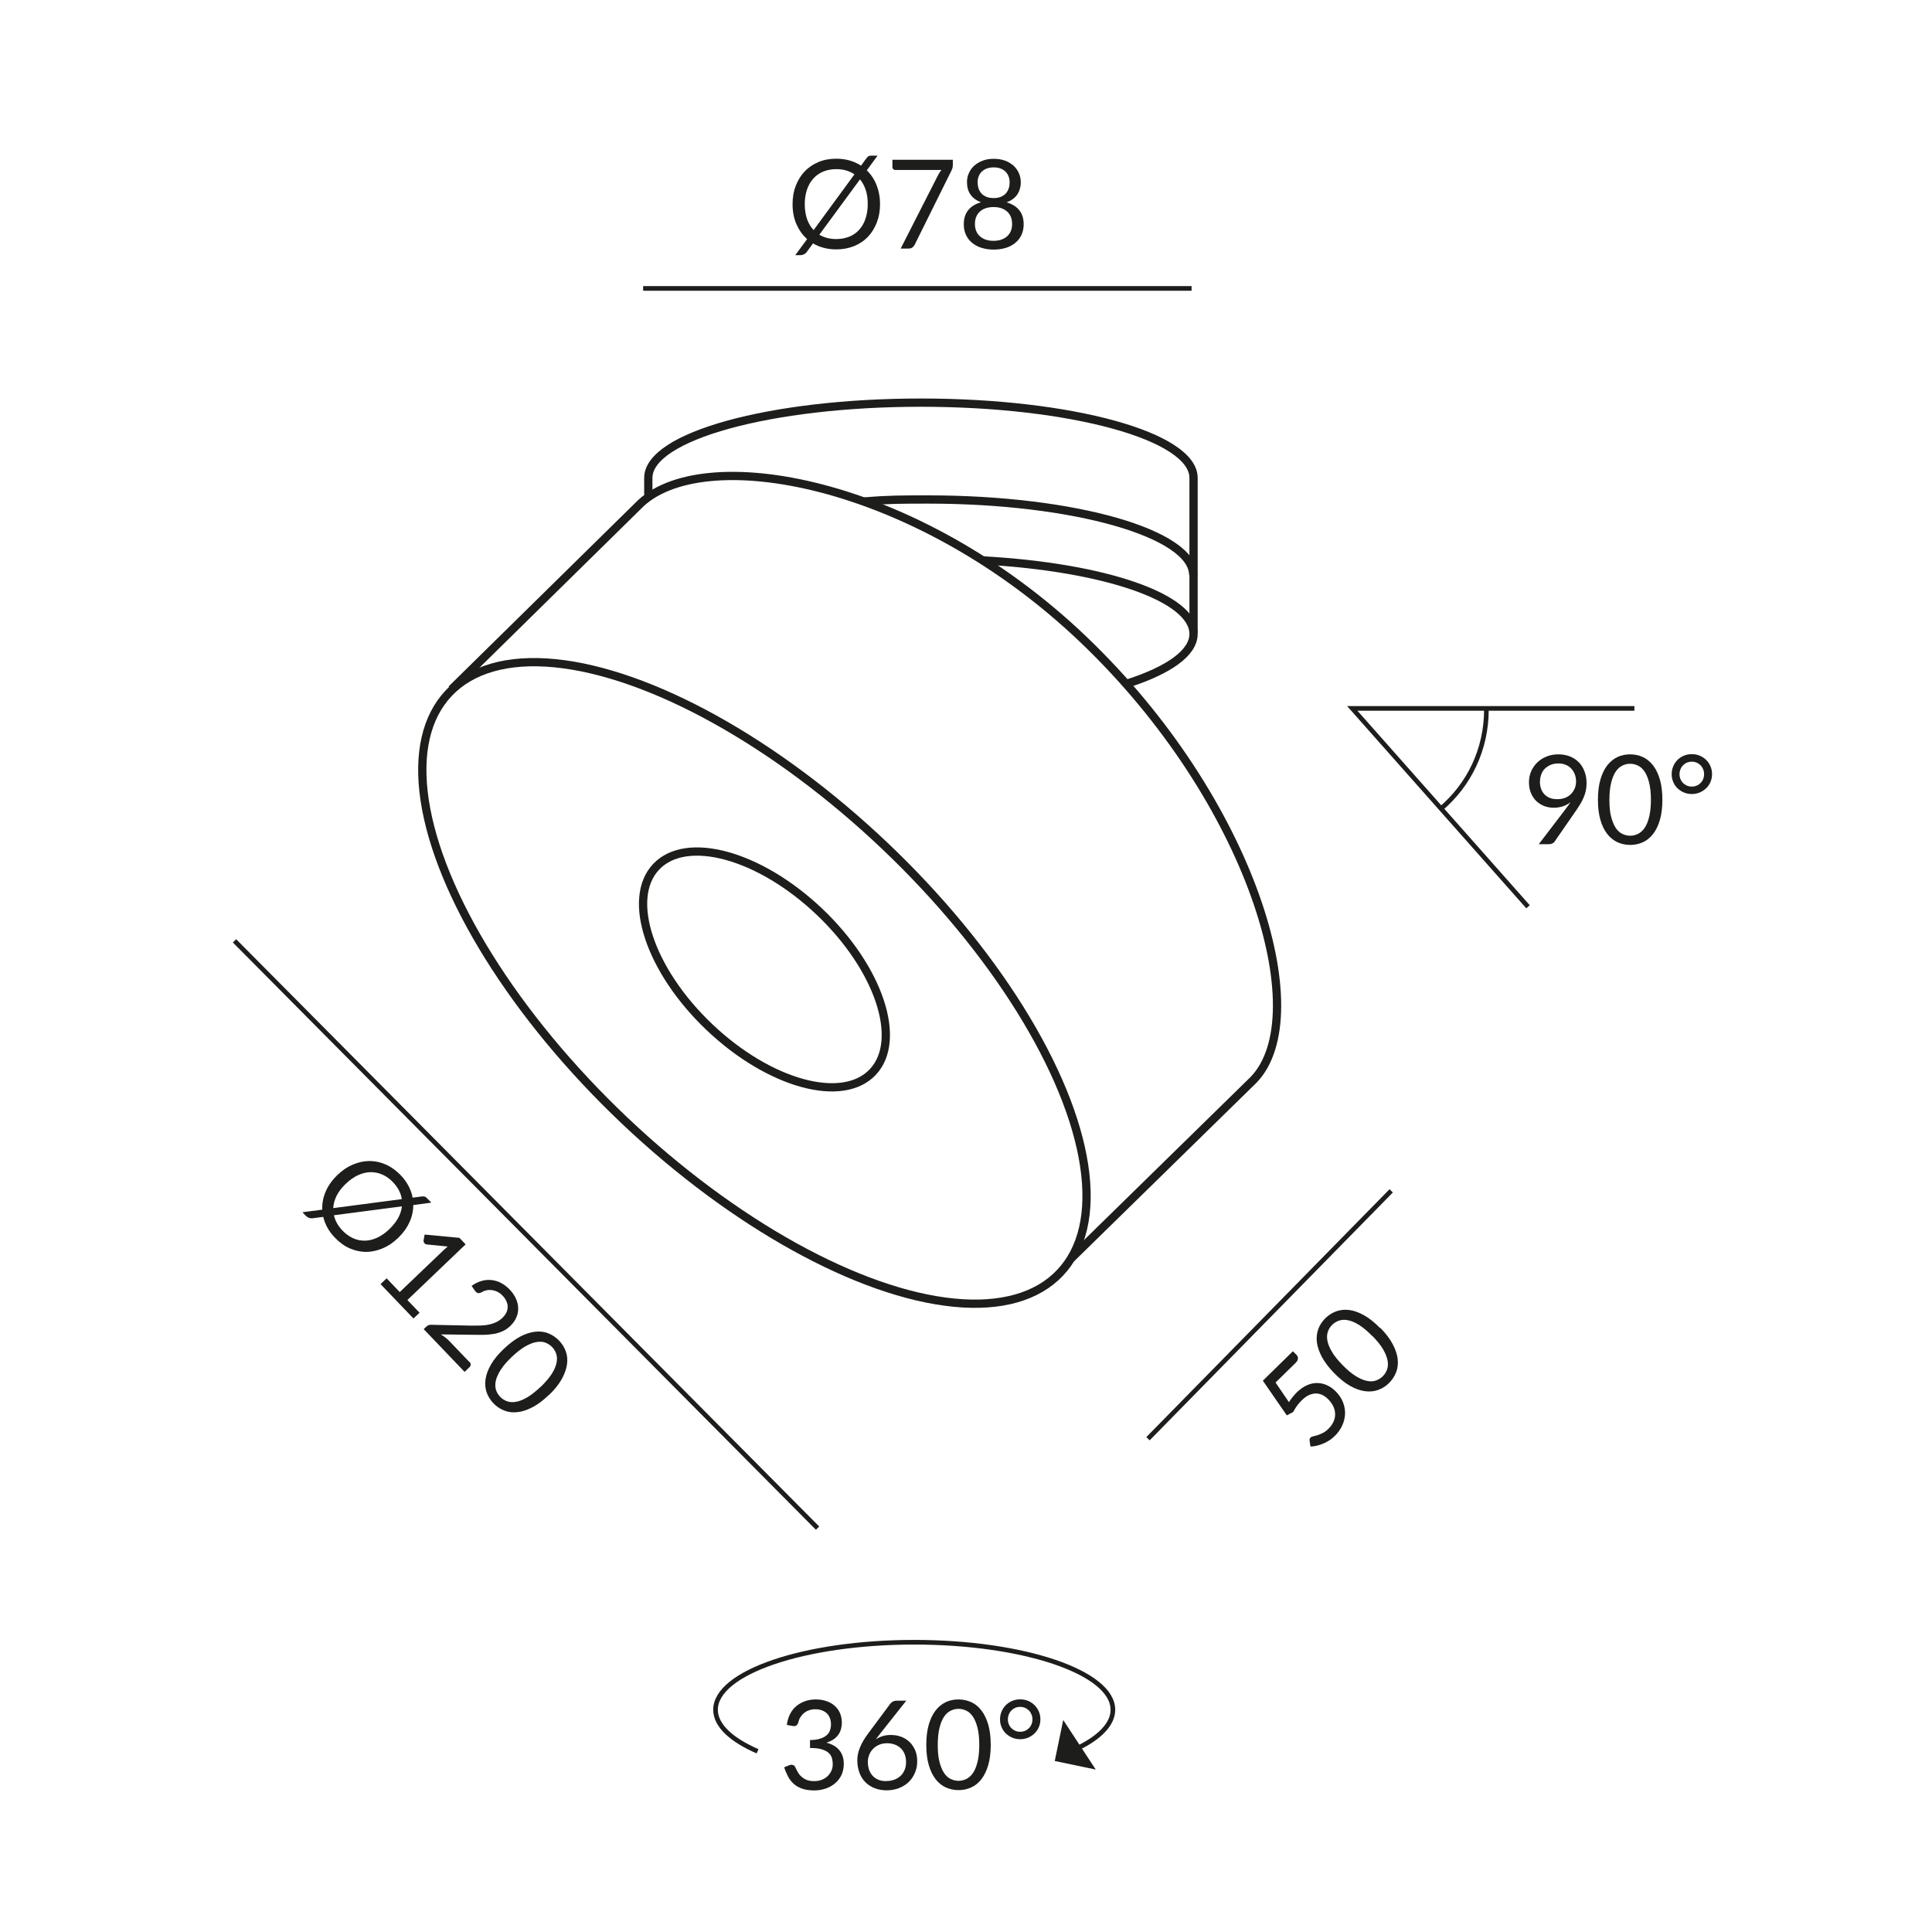 <?xml version="1.0" encoding="UTF-8"?><svg xmlns="http://www.w3.org/2000/svg" viewBox="0 0 187.09 187.09"><defs><style>.cls-1,.cls-2,.cls-3,.cls-4{fill:none;stroke:#1d1d1b;}.cls-1,.cls-3{stroke-width:.8px;}.cls-2{fill-rule:evenodd;}.cls-2,.cls-4{stroke-miterlimit:2.61;stroke-width:.45px;}.cls-3{stroke-miterlimit:10;}.cls-5{fill:#1d1d1b;}</style></defs><g id="Maße"><line class="cls-4" x1="62.28" y1="27.93" x2="115.39" y2="27.93"/><line class="cls-4" x1="79.17" y1="147.98" x2="22.71" y2="91.11"/><path class="cls-5" d="m83.93,16.49c.41.39.73.87.95,1.42.22.56.34,1.18.34,1.86,0,.64-.1,1.23-.31,1.77s-.49,1-.86,1.39c-.37.39-.82.69-1.34.9-.52.21-1.1.32-1.73.32-.43,0-.83-.05-1.21-.15s-.72-.24-1.04-.43l-.6.82c-.08.12-.19.2-.3.25-.12.05-.24.07-.35.07h-.47l1.15-1.56c-.45-.39-.79-.88-1.04-1.45-.25-.58-.37-1.22-.37-1.94,0-.64.1-1.23.31-1.77s.49-1,.86-1.39.82-.69,1.34-.91c.52-.22,1.1-.32,1.73-.32.46,0,.89.06,1.29.17.4.12.77.28,1.1.5l.49-.67c.08-.11.15-.19.22-.23.06-.05.16-.07.29-.07h.6l-1.03,1.41Zm-1.18.4c-.24-.17-.51-.29-.8-.38-.3-.09-.62-.13-.97-.13-.46,0-.88.08-1.25.23-.38.16-.7.38-.96.67-.27.29-.47.65-.62,1.07-.14.42-.22.89-.22,1.42s.08,1.02.22,1.44c.15.42.36.78.64,1.07l3.95-5.39Zm-3.4,5.84c.46.28,1.01.42,1.63.42.46,0,.88-.08,1.26-.23s.7-.38.96-.67c.26-.29.47-.64.61-1.06.14-.42.22-.89.22-1.42s-.06-.96-.19-1.36c-.13-.4-.32-.75-.56-1.04l-3.93,5.35Z"/><path class="cls-5" d="m92.27,15.47v.48c0,.14-.02.25-.04.34-.03.09-.06.16-.09.22l-3.56,7.18c-.05.1-.12.19-.22.27-.09.07-.21.11-.37.11h-.77l3.61-7.09c.05-.1.11-.19.16-.28s.12-.16.18-.24h-4.49c-.07,0-.13-.03-.18-.08-.05-.05-.08-.11-.08-.18v-.73h5.84Z"/><path class="cls-5" d="m97.46,19.59c.54.15.95.41,1.24.76.29.36.43.81.43,1.37,0,.38-.07.71-.21,1.02s-.34.56-.59.77-.56.38-.92.49c-.36.11-.75.17-1.18.17s-.82-.06-1.18-.17c-.36-.11-.66-.28-.92-.49s-.45-.47-.59-.77-.21-.64-.21-1.02c0-.56.14-1.01.43-1.37.29-.36.7-.61,1.24-.76-.45-.17-.79-.42-1.02-.75-.23-.33-.34-.73-.34-1.2,0-.32.06-.61.19-.89.12-.28.3-.52.53-.72.23-.2.5-.36.82-.48.32-.12.67-.17,1.07-.17s.74.06,1.06.17c.32.12.59.28.82.48.23.2.4.44.53.72.12.28.19.57.19.89,0,.46-.12.86-.34,1.2-.23.33-.57.58-1.02.75Zm-1.23,3.73c.28,0,.53-.04.75-.12.22-.08.41-.19.56-.33.15-.14.27-.31.35-.51.08-.2.12-.42.12-.66,0-.3-.05-.55-.15-.76s-.23-.38-.4-.51c-.17-.13-.36-.23-.57-.29s-.44-.09-.68-.09-.46.03-.68.09-.41.16-.57.29c-.17.13-.3.3-.4.51s-.15.46-.15.76c0,.24.04.46.12.66.08.2.2.37.35.51.15.14.34.25.56.33.22.08.47.12.75.12Zm0-7.11c-.26,0-.48.04-.68.11-.19.08-.36.18-.49.31s-.23.29-.29.46c-.07.18-.1.36-.1.56s.03.39.08.57c.06.18.15.35.27.49s.29.26.48.34c.2.09.44.13.72.13s.52-.04.72-.13c.2-.09.36-.2.48-.34s.21-.31.27-.49c.06-.18.08-.37.08-.57s-.03-.39-.1-.56c-.07-.18-.16-.33-.29-.46s-.29-.24-.49-.31c-.19-.08-.42-.11-.67-.11Z"/><polygon class="cls-5" points="102.14 170.53 102.96 166.56 106.11 171.36 102.14 170.53"/><path class="cls-4" d="m73.36,169.59c-2.55-1.11-4.07-2.51-4.07-4.02,0-3.61,8.61-6.54,19.24-6.54s19.24,2.93,19.24,6.54c0,1.4-1.3,2.71-3.52,3.77"/><path class="cls-5" d="m76.2,167c.06-.39.16-.74.32-1.04.16-.3.36-.56.61-.76.25-.2.53-.36.85-.47.32-.11.66-.16,1.03-.16s.7.05,1.01.16c.31.1.57.25.79.44.22.19.4.42.52.7.12.27.19.57.19.91,0,.27-.04.52-.1.73-.07.21-.17.4-.3.56-.13.16-.29.3-.47.41-.18.11-.39.2-.62.28.56.14.98.39,1.26.74.28.35.42.79.42,1.31,0,.4-.08.75-.22,1.07-.15.32-.36.58-.62.81-.26.22-.56.39-.91.51-.35.12-.72.18-1.11.18-.46,0-.85-.06-1.17-.17-.32-.11-.6-.27-.82-.47-.22-.2-.41-.44-.55-.71-.14-.27-.27-.57-.37-.89l.46-.19c.12-.05.24-.07.35-.04.11.02.2.09.25.2.05.11.12.25.2.4.08.16.18.31.32.45.14.14.31.27.52.37s.48.15.8.15c.3,0,.56-.05.79-.15.23-.1.41-.22.56-.38.15-.16.26-.33.34-.52.08-.19.11-.38.11-.57,0-.23-.03-.44-.09-.64-.06-.19-.17-.36-.34-.5-.16-.14-.39-.25-.67-.33s-.65-.12-1.1-.12v-.77c.37,0,.68-.04.94-.12.26-.08.47-.18.63-.31s.28-.29.35-.47c.07-.18.11-.39.11-.61,0-.25-.04-.46-.12-.65-.08-.18-.18-.34-.32-.46-.14-.12-.3-.21-.48-.27-.19-.06-.39-.09-.6-.09s-.42.03-.6.1c-.19.06-.35.15-.49.27-.14.11-.26.25-.36.41s-.16.33-.2.52c-.05.14-.12.23-.2.28s-.19.06-.34.04l-.56-.1Z"/><path class="cls-5" d="m85.23,167.89c-.08.1-.15.19-.22.28s-.14.18-.2.27c.2-.14.43-.25.67-.32.24-.08.51-.11.8-.11.35,0,.68.06.98.17s.58.28.81.5c.23.22.41.49.55.8.14.32.2.68.2,1.09s-.07.76-.22,1.1c-.14.34-.34.64-.6.89s-.57.45-.93.59c-.36.14-.76.22-1.2.22s-.82-.07-1.18-.21c-.35-.14-.65-.33-.9-.59-.25-.25-.44-.56-.57-.92-.13-.36-.2-.77-.2-1.21,0-.38.08-.78.25-1.2.17-.43.43-.88.79-1.36l2.18-2.93c.06-.07.13-.13.23-.18.1-.05.21-.08.34-.08h.95l-2.55,3.22Zm.62,4.58c.29,0,.55-.05.78-.14s.43-.22.6-.38.29-.36.38-.58c.09-.22.13-.47.13-.73,0-.28-.04-.53-.13-.76s-.21-.42-.38-.58-.36-.28-.58-.36c-.22-.08-.47-.13-.74-.13-.29,0-.55.05-.78.15-.23.1-.43.23-.59.4-.16.17-.29.36-.37.58-.09.22-.13.45-.13.68,0,.28.04.53.12.76.08.23.2.42.35.59.15.16.34.29.56.38s.47.13.76.13Z"/><path class="cls-5" d="m95.94,168.97c0,.75-.08,1.4-.24,1.95-.16.55-.38,1-.66,1.37-.28.36-.61.63-.99.8s-.79.26-1.23.26-.85-.09-1.23-.26-.71-.44-.99-.8c-.28-.36-.5-.82-.66-1.37-.16-.55-.24-1.2-.24-1.95s.08-1.4.24-1.96c.16-.55.38-1.01.66-1.37.28-.36.61-.63.99-.81s.79-.26,1.23-.26.85.09,1.23.26.71.45.99.81c.28.36.5.82.66,1.37.16.55.24,1.2.24,1.96Zm-1.11,0c0-.66-.06-1.21-.17-1.65-.11-.45-.26-.8-.44-1.08-.19-.27-.4-.47-.64-.58-.24-.12-.5-.18-.76-.18s-.52.06-.76.18c-.24.12-.46.31-.64.58-.18.27-.33.63-.44,1.08-.11.45-.17,1-.17,1.65s.05,1.21.17,1.65c.11.44.26.8.44,1.07.18.27.4.47.64.58.24.12.5.18.76.18s.52-.06.76-.18c.24-.12.46-.31.64-.58.19-.27.33-.63.44-1.07.11-.44.17-.99.17-1.65Z"/><path class="cls-5" d="m96.84,166.5c0-.27.05-.52.15-.76.1-.24.24-.44.41-.62.18-.17.38-.31.62-.41s.49-.15.77-.15.53.05.77.15.45.24.62.41.32.38.42.62c.1.24.15.49.15.76s-.05.51-.15.75c-.1.23-.24.44-.42.61-.18.17-.38.31-.62.41-.24.1-.5.15-.77.15s-.53-.05-.77-.15c-.24-.1-.44-.24-.62-.41-.18-.17-.31-.38-.41-.61-.1-.23-.15-.48-.15-.75Zm.76,0c0,.17.03.33.09.47.06.15.14.27.25.38s.24.19.38.26c.15.06.3.09.47.09s.32-.03.47-.09c.15-.06.27-.15.38-.26.11-.11.19-.23.25-.38.06-.15.09-.3.09-.47s-.03-.33-.09-.47c-.06-.15-.14-.28-.25-.39-.11-.11-.24-.2-.38-.26-.15-.06-.3-.09-.47-.09s-.33.03-.47.09c-.15.06-.27.15-.38.26-.11.11-.19.24-.25.39-.06.15-.09.31-.09.47Z"/><polyline class="cls-2" points="147.97 87.81 130.95 68.6 158.27 68.6"/><path class="cls-5" d="m151.62,78.32c.09-.12.17-.23.25-.33.08-.1.15-.21.22-.31-.22.18-.47.31-.74.4-.28.09-.57.14-.88.14-.32,0-.63-.05-.92-.16s-.54-.27-.77-.48c-.22-.21-.39-.47-.52-.77s-.2-.66-.2-1.05.07-.73.21-1.06c.14-.33.34-.61.59-.86.25-.24.55-.44.9-.58s.73-.21,1.15-.21.79.07,1.12.2c.34.14.62.33.86.57s.42.54.55.88.2.72.2,1.13c0,.25-.02.48-.07.71s-.11.44-.2.65c-.09.21-.19.43-.32.64s-.26.42-.42.65l-2.09,3.02c-.05.08-.13.14-.22.18-.1.05-.21.07-.33.07h-.98l2.62-3.43Zm-2.5-2.65c0,.27.04.51.12.73.08.21.19.4.34.54.15.15.32.26.53.34.21.08.45.11.71.11.29,0,.54-.05.77-.14.22-.09.41-.22.56-.38.15-.16.27-.34.35-.54.08-.2.12-.42.12-.64,0-.27-.04-.51-.13-.73-.09-.22-.21-.4-.36-.56-.15-.15-.33-.27-.54-.35s-.44-.12-.69-.12-.5.04-.72.13-.4.21-.56.36c-.16.15-.28.33-.36.55s-.13.44-.13.7Z"/><path class="cls-5" d="m160.98,77.45c0,.75-.08,1.4-.24,1.95-.16.55-.38,1-.66,1.36-.28.36-.61.63-.99.8-.38.18-.79.26-1.23.26s-.85-.09-1.23-.26c-.38-.18-.71-.44-.99-.8s-.5-.81-.66-1.36c-.16-.55-.24-1.2-.24-1.95s.08-1.4.24-1.96c.16-.55.38-1.01.66-1.37.28-.36.61-.63.99-.81.38-.18.79-.26,1.23-.26s.85.09,1.23.26c.38.18.71.45.99.81.28.36.5.82.66,1.37.16.55.24,1.2.24,1.96Zm-1.11,0c0-.66-.06-1.21-.17-1.65-.11-.45-.26-.8-.44-1.08-.19-.27-.4-.47-.64-.58-.24-.12-.5-.18-.76-.18s-.52.06-.76.18c-.24.12-.46.31-.64.58-.18.27-.33.63-.44,1.08-.11.45-.17,1-.17,1.65s.05,1.21.17,1.65.26.8.44,1.07c.18.27.4.47.64.58.24.12.5.18.76.18s.52-.06.76-.18c.24-.12.46-.31.64-.58.19-.27.33-.63.44-1.07.11-.44.17-.99.17-1.65Z"/><path class="cls-5" d="m161.88,74.97c0-.27.05-.52.15-.76.1-.24.24-.44.41-.62.18-.17.38-.31.62-.41.24-.1.49-.15.77-.15s.53.05.77.15c.24.1.45.24.62.41.18.17.32.38.42.62s.15.49.15.76-.05.51-.15.75-.24.44-.42.61c-.18.17-.38.31-.62.41s-.5.15-.77.15-.53-.05-.77-.15-.44-.24-.62-.41c-.18-.17-.31-.38-.41-.61-.1-.23-.15-.48-.15-.75Zm.76,0c0,.17.03.33.09.47.06.15.14.27.25.38.11.11.24.19.38.26.15.06.3.09.47.09s.32-.03.47-.09c.15-.06.27-.15.38-.26.11-.11.19-.23.25-.38.06-.15.09-.3.09-.47s-.03-.33-.09-.47c-.06-.15-.14-.28-.25-.39-.11-.11-.24-.2-.38-.26-.15-.06-.3-.09-.47-.09s-.33.03-.47.09c-.15.06-.27.15-.38.26-.11.11-.19.24-.25.39-.06.15-.09.31-.09.47Z"/><path class="cls-4" d="m143.94,68.5c0,.1,0,.11,0,.21,0,3.89-1.7,7.33-4.46,9.65"/><line class="cls-4" x1="134.72" y1="115.32" x2="111.17" y2="139.32"/><path class="cls-5" d="m124.8,135.8c.25-.38.51-.7.78-.97.32-.31.65-.54.99-.69.34-.15.67-.22,1-.21.33,0,.64.08.95.22.31.14.59.35.85.61.32.33.55.68.69,1.05.14.37.21.75.19,1.13-.02.38-.11.75-.28,1.12-.17.36-.41.7-.72,1-.18.18-.37.33-.57.45-.2.13-.4.23-.61.31-.2.08-.4.14-.6.19-.2.04-.39.07-.57.07l-.08-.56c-.02-.12,0-.23.09-.31.06-.06.14-.1.26-.12.12-.03.25-.06.41-.11.16-.05.32-.12.51-.21.18-.09.37-.23.56-.42.21-.21.37-.43.48-.67.11-.24.16-.48.16-.73,0-.25-.06-.49-.16-.73-.11-.24-.27-.47-.48-.69-.19-.19-.38-.34-.59-.44s-.42-.15-.64-.15-.44.06-.67.16c-.23.1-.45.27-.68.49-.16.15-.3.32-.45.51-.14.19-.27.4-.39.63l-.62.33-2.32-3.36,2.91-2.85.33.33c.11.11.16.23.16.37,0,.14-.08.28-.24.44l-1.93,1.89,1.29,1.89Z"/><path class="cls-5" d="m133.68,128.6c.53.54.92,1.06,1.19,1.57.27.51.43.99.48,1.44.05.45,0,.88-.15,1.27s-.38.74-.69,1.05c-.31.31-.67.53-1.06.67-.39.14-.82.18-1.27.12-.45-.06-.93-.23-1.43-.51-.5-.28-1.01-.69-1.54-1.23-.53-.54-.92-1.06-1.2-1.57-.27-.51-.43-.99-.49-1.44-.05-.45,0-.88.14-1.27s.38-.74.69-1.05c.31-.31.67-.53,1.06-.67.4-.14.82-.18,1.27-.12.45.06.93.24,1.43.52.5.28,1.01.69,1.54,1.23Zm-.79.78c-.46-.47-.88-.82-1.27-1.07-.39-.24-.75-.4-1.07-.46-.32-.07-.61-.05-.87.03-.26.09-.48.22-.67.41-.19.18-.33.4-.42.66-.09.25-.11.54-.05.87s.2.68.44,1.08c.23.4.58.83,1.04,1.3.46.47.88.82,1.27,1.06.39.24.74.39,1.07.46.32.07.61.06.87-.03.26-.09.48-.22.67-.41.19-.19.33-.41.42-.66.09-.25.11-.55.05-.87-.06-.32-.2-.68-.43-1.08-.23-.39-.58-.83-1.04-1.3Z"/><path class="cls-5" d="m40.02,116.69c0,.57-.12,1.13-.37,1.67-.25.55-.62,1.06-1.11,1.53-.47.45-.96.78-1.49,1-.53.22-1.06.34-1.6.34s-1.06-.12-1.58-.34c-.52-.23-.99-.57-1.43-1.03-.3-.31-.54-.63-.73-.97-.19-.34-.32-.69-.41-1.05l-1,.13c-.14.02-.28,0-.39-.04-.12-.05-.22-.12-.3-.2l-.32-.34,1.92-.25c-.03-.59.08-1.18.33-1.76s.63-1.11,1.15-1.61c.47-.45.96-.78,1.49-1,.53-.22,1.06-.34,1.6-.34.54,0,1.07.11,1.58.34.52.23.99.57,1.43,1.02.32.33.57.68.77,1.05.19.37.33.75.4,1.14l.82-.11c.13-.02.24-.02.32,0,.08.01.16.07.25.16l.42.43-1.73.23Zm-1.11-.58c-.04-.29-.14-.57-.28-.84-.14-.27-.33-.53-.57-.79-.32-.33-.66-.58-1.04-.74-.37-.16-.76-.24-1.15-.23-.39,0-.79.11-1.2.29-.4.19-.79.46-1.18.83-.39.37-.69.76-.89,1.16-.2.4-.31.8-.33,1.2l6.63-.87Zm-6.57,1.58c.12.53.39,1.02.82,1.47.32.33.67.58,1.04.75.37.17.75.24,1.15.23.39,0,.79-.11,1.19-.29.4-.19.79-.46,1.17-.83.36-.35.65-.71.85-1.08s.32-.75.36-1.12l-6.58.86Z"/><path class="cls-5" d="m40.63,127.12l-.59.56-3.19-3.33.59-.56,1.27,1.33,4.24-4.05c.13-.12.26-.24.4-.36l-2.01-.2c-.07,0-.12-.03-.17-.06-.04-.03-.08-.06-.1-.1-.02-.04-.04-.08-.05-.12,0-.04-.01-.08,0-.12l.1-.56,3.37.32.6.63-5.64,5.39,1.17,1.22Z"/><path class="cls-5" d="m45.46,131.87c.08.08.12.17.12.27,0,.1-.04.18-.12.26l-.47.45-3.96-4.14.26-.25c.05-.05.12-.09.2-.13.08-.03.17-.05.26-.04l3.9.08c.33,0,.63,0,.92-.01.29-.01.55-.04.8-.1.25-.05.48-.13.69-.23.21-.1.41-.24.59-.41.18-.17.31-.36.4-.54.08-.19.12-.38.11-.56,0-.19-.05-.37-.14-.55-.08-.18-.2-.35-.35-.5-.15-.16-.31-.28-.49-.37-.17-.09-.35-.14-.53-.17-.18-.02-.36-.02-.54.02-.18.04-.35.11-.51.21-.13.06-.25.08-.34.05-.09-.03-.18-.1-.27-.22l-.32-.47c.32-.23.65-.39.98-.48.33-.09.65-.12.97-.08.32.04.62.13.92.29.3.16.57.37.82.63.25.26.45.55.59.85.14.3.22.61.23.92.01.31-.04.62-.17.91-.12.3-.32.58-.59.84-.23.22-.48.39-.74.51-.27.12-.54.21-.84.26-.29.05-.6.08-.92.09-.32,0-.65,0-.99,0l-3.24-.04c.14.09.28.18.41.28.13.1.25.21.36.31l1.99,2.08Z"/><path class="cls-5" d="m53.11,135.12c-.54.52-1.07.91-1.58,1.17-.51.26-.99.42-1.44.46-.45.05-.88,0-1.27-.16-.39-.15-.74-.39-1.04-.7-.3-.32-.52-.67-.66-1.07-.13-.4-.17-.82-.1-1.27.07-.45.24-.93.53-1.42.29-.5.7-1,1.25-1.52s1.07-.91,1.58-1.18c.51-.27.99-.42,1.45-.47.46-.05.88,0,1.27.16.39.15.73.39,1.04.7.3.32.52.67.66,1.07.14.4.17.82.1,1.28-.07.45-.25.93-.53,1.43-.29.5-.7,1.01-1.25,1.53Zm-.77-.8c.47-.45.83-.88,1.08-1.26.25-.39.4-.74.47-1.07.07-.32.06-.61-.02-.87-.08-.26-.22-.48-.4-.67-.18-.19-.4-.33-.65-.43-.25-.1-.54-.11-.87-.06-.32.05-.68.2-1.08.42-.4.23-.83.57-1.31,1.02-.47.45-.83.87-1.08,1.26-.24.39-.4.74-.47,1.06-.07.32-.06.61.02.87.08.26.22.48.4.67.18.19.4.33.65.43.25.09.54.12.87.06.33-.05.69-.2,1.08-.42.4-.23.83-.57,1.31-1.02Z"/></g><g id="Leuchte"><path class="cls-1" d="m115.58,61.3v-15.02c0-4.03-11.82-7.29-26.4-7.29s-26.4,3.26-26.4,7.29v1.66"/><path class="cls-1" d="m109.21,66.18c3.96-1.28,6.37-2.95,6.37-4.79,0-3.53-8.6-6.46-20.35-7.12"/><path class="cls-1" d="m115.55,55.7c0-4.03-11.51-7.33-25.65-7.33-2.55,0-3.9,0-6.22.19"/><path class="cls-1" d="m103.72,121.87l17.69-17.32c6.02-6.29-.19-27.02-16.45-42.58-16.26-15.57-37.17-19.25-43.19-12.96l-18.05,17.75"/><ellipse class="cls-3" cx="74.02" cy="93.89" rx="7.72" ry="14.45" transform="translate(-45.03 82.94) rotate(-46.5)"/><ellipse class="cls-3" cx="73.06" cy="95.2" rx="18.32" ry="40.79" transform="translate(-46.29 82.65) rotate(-46.5)"/></g></svg>
